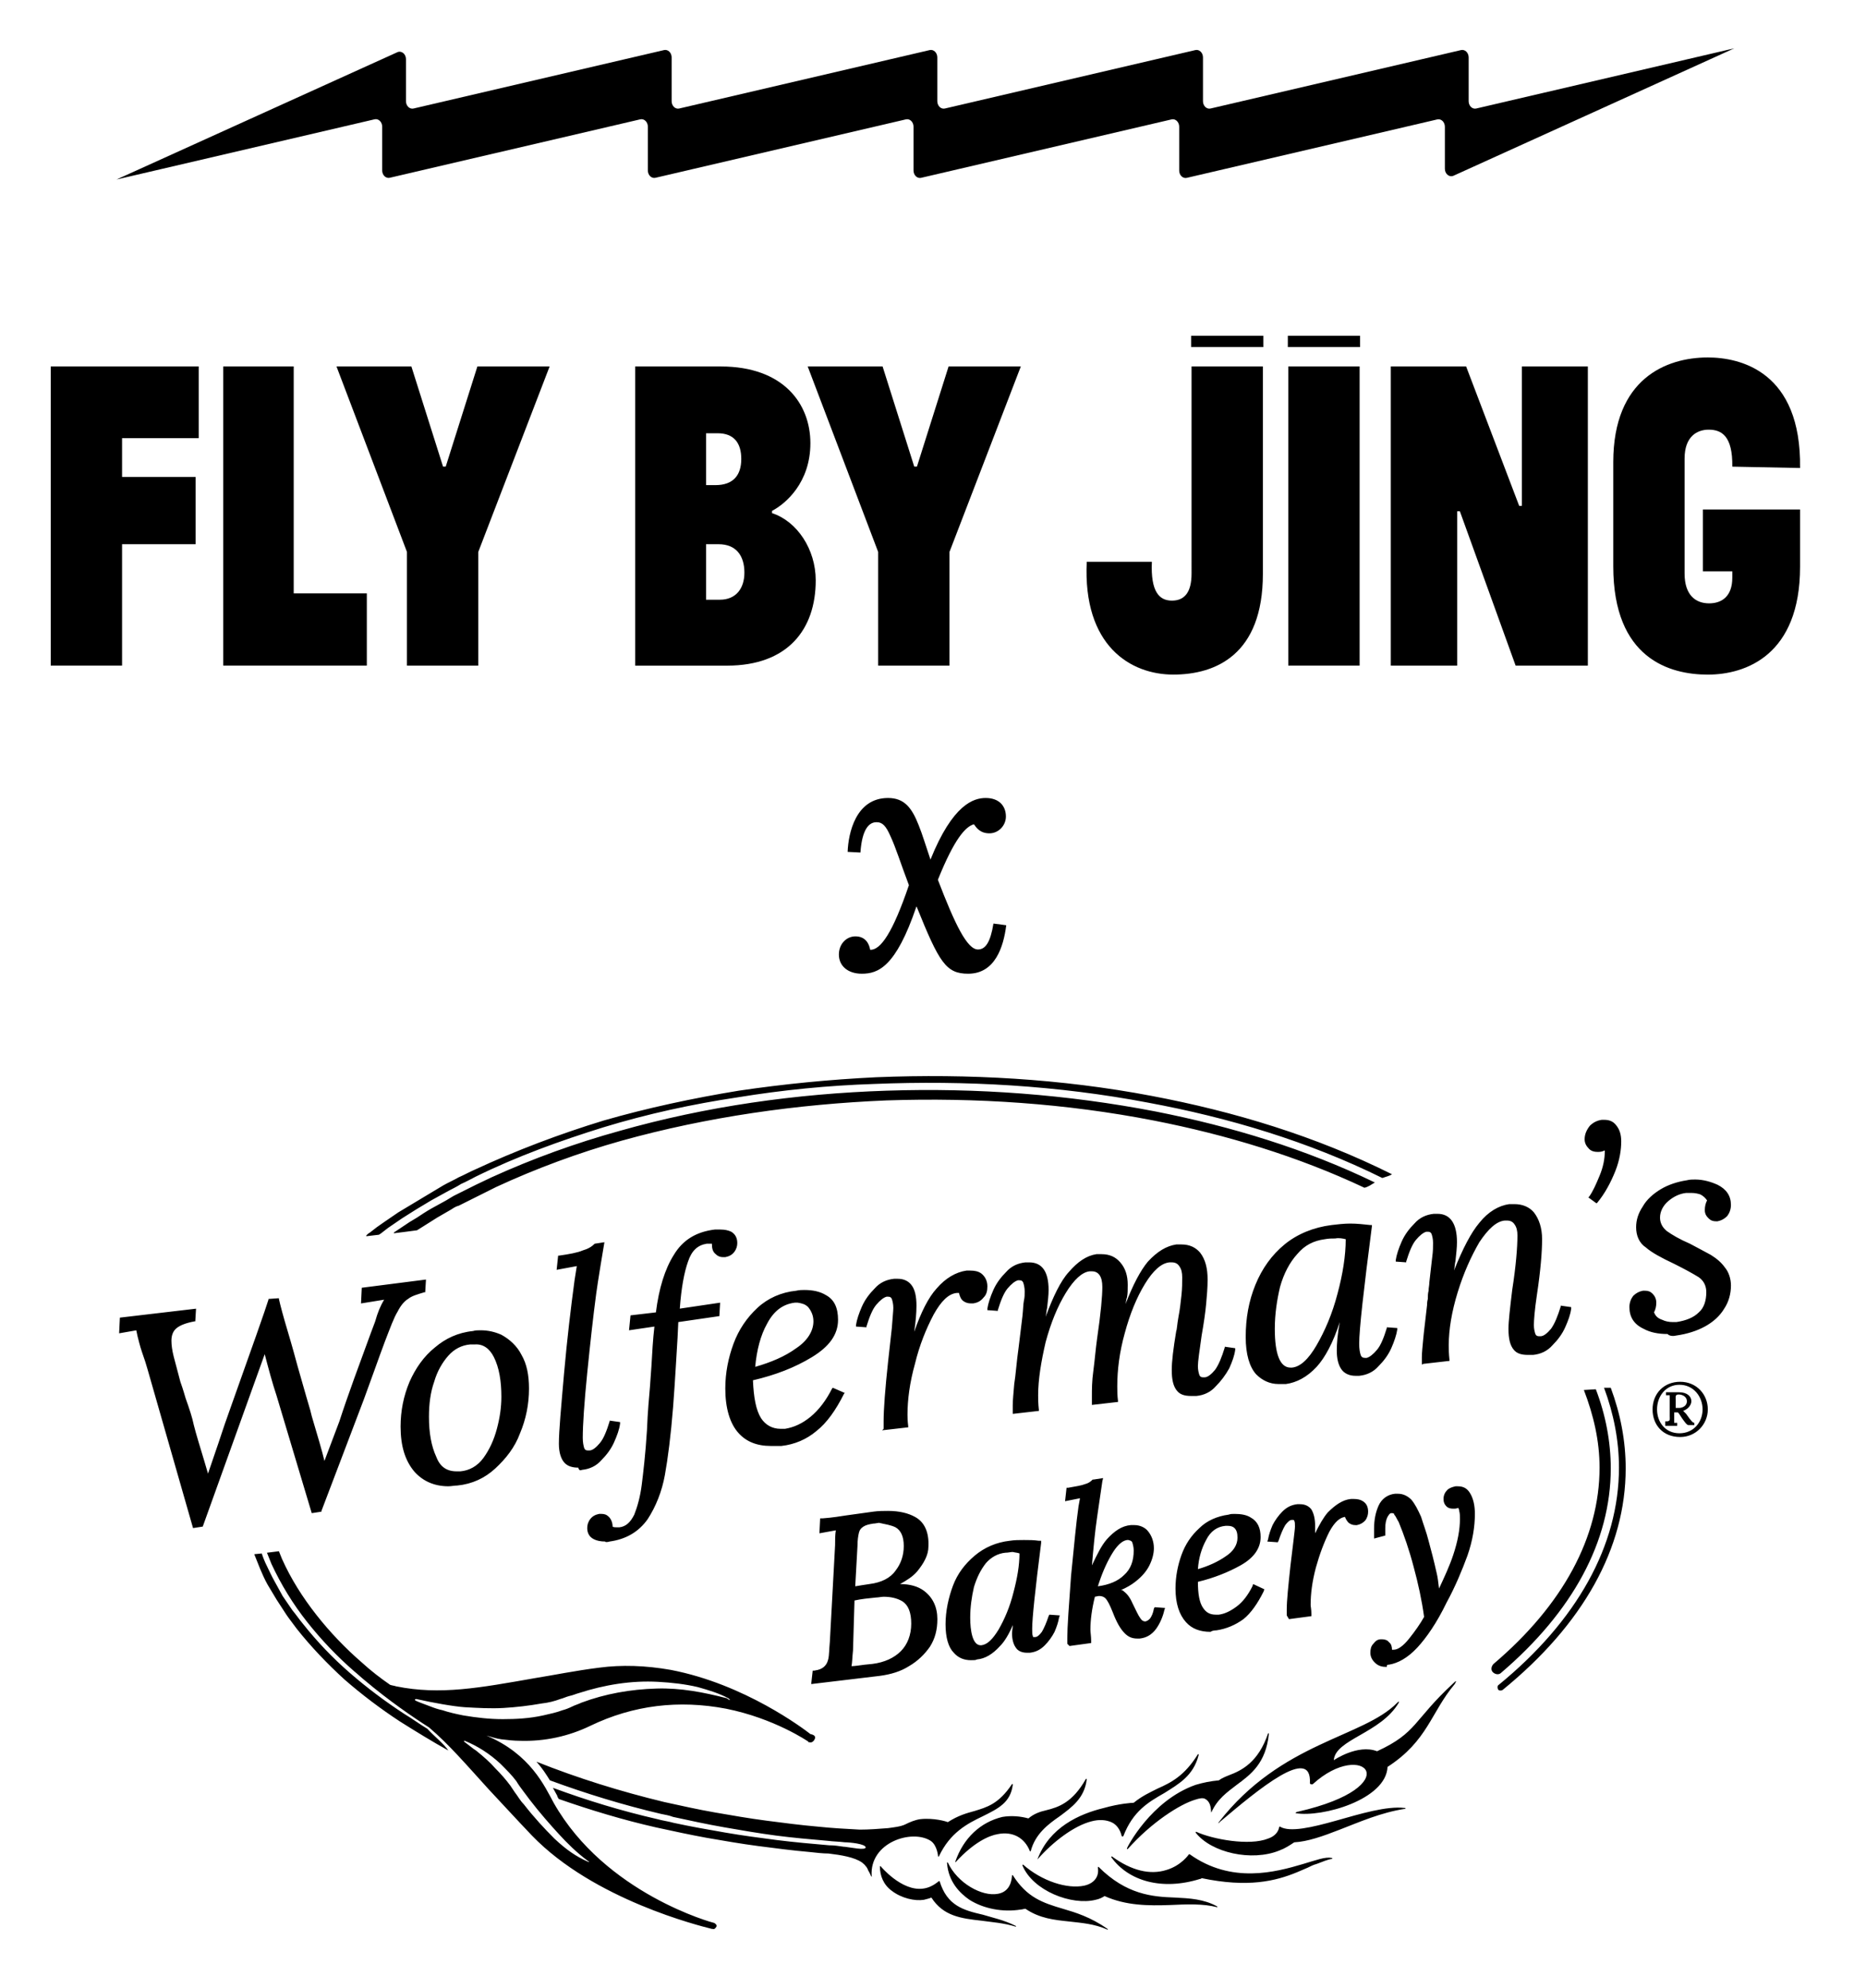<?xml version="1.0" encoding="utf-8"?>
<!-- Generator: Adobe Illustrator 27.5.0, SVG Export Plug-In . SVG Version: 6.00 Build 0)  -->
<svg version="1.1" id="Layer_1" xmlns="http://www.w3.org/2000/svg" xmlns:xlink="http://www.w3.org/1999/xlink" x="0px" y="0px"
	 viewBox="0 0 193.976 206.682" enable-background="new 0 0 193.976 206.682" xml:space="preserve">
<g>
	<g>
		<defs>
			<rect id="SVGID_1_" x="5.4" y="100.365" width="181.6" height="111.754"/>
		</defs>
		<clipPath id="SVGID_00000155145468333579131700000004494666280106927260_">
			<use xlink:href="#SVGID_1_"  overflow="visible"/>
		</clipPath>
		<path clip-path="url(#SVGID_00000155145468333579131700000004494666280106927260_)" d="M105.59,200.245L105.59,200.245
			c0.078,0.078,0,0.078,0,0.078l0,0l0,0l0,0c-1.242-0.388-2.483-0.466-3.57-0.621c-2.095-0.233-3.958-0.466-5.2-2.406
			c-0.155,0.078-0.466,0.155-0.776,0.233c-0.931,0.155-2.328-0.155-3.337-0.931c-0.854-0.621-1.242-1.552-1.242-2.561l0,0h0.078
			c0,0,2.173,2.639,4.424,2.328c0.621-0.078,1.164-0.388,1.63-0.776c0,0,0,0,0.078,0l0,0c0.776,2.561,2.483,3.027,4.501,3.492
			C103.184,199.392,104.348,199.624,105.59,200.245 M99.304,193.571L99.304,193.571c0.078,0.078,0.078,0.078,0.078,0
			c1.863-2.018,3.415-2.716,4.346-2.871c1.552-0.31,2.794,0.388,3.337,1.785c0,0,0,0,0.078,0l0,0l0,0
			c0.466-1.785,1.785-2.794,3.027-3.648c1.242-0.931,2.561-1.863,2.794-3.803c0,0,0,0,0-0.078h-0.078
			c-1.397,2.483-2.871,2.949-4.113,3.259c-0.698,0.155-1.319,0.388-1.863,0.854c-0.854-0.233-1.785-0.31-2.716-0.155
			C101.942,189.458,100.157,191.088,99.304,193.571 M107.841,193.338L107.841,193.338c1.63-1.863,3.803-3.492,5.588-3.958
			c0.854-0.233,1.552-0.155,2.095,0.078s0.931,0.776,1.086,1.475c0,0,0,0,0.078,0h0.078c1.009-2.639,2.639-3.57,4.268-4.501
			c1.475-0.931,3.027-1.785,3.57-3.958v-0.078h-0.078c-1.397,2.251-2.794,2.949-4.191,3.57c-0.776,0.388-1.63,0.776-2.483,1.475
			c-0.155,0-1.475,0.078-3.104,0.543C112.187,188.604,109.082,190.001,107.841,193.338
			C107.763,193.338,107.763,193.338,107.841,193.338L107.841,193.338 M110.479,198.46c-2.095-0.621-3.725-1.164-5.2-3.492
			c0,0,0,0-0.078,0c0,0,0,0,0,0.078c-0.078,1.009-0.543,1.707-1.475,1.863c-1.63,0.31-4.191-1.087-5.2-3.259c0,0,0,0-0.078,0l0,0
			c0,0,0,0,0,0.078c0.155,1.94,1.319,3.104,2.328,3.803c1.475,0.931,3.492,1.319,5.355,1.009c0.155,0,0.31-0.078,0.466-0.078
			c1.475,1.009,3.027,1.164,4.501,1.319c1.319,0.155,2.639,0.233,4.036,0.854l0,0l0,0l0,0c0,0,0.078,0,0-0.078l0,0
			C113.351,199.314,111.798,198.848,110.479,198.46 M113.894,197.451L113.894,197.451L113.894,197.451z M122.12,197.296
			c-2.328-0.078-5.044-0.31-7.916-3.182c0,0,0,0-0.078,0c0,0,0,0,0,0.078c0.155,0.931-0.388,1.63-1.397,1.863
			c-1.785,0.388-4.424-0.466-6.364-2.173h-0.078c0,0,0,0,0,0.078c1.086,2.639,5.122,4.191,7.605,3.57
			c0.388-0.078,0.698-0.233,0.931-0.388c2.251,1.009,4.579,1.009,6.829,0.931c1.707-0.078,3.415-0.155,4.889,0.233l0,0l0,0v-0.078
			C125.147,197.451,123.672,197.374,122.12,197.296 M135.469,193.804c-2.871,0.854-7.45,2.095-11.796-1.009c0,0,0,0-0.078,0l0,0
			c0,0-0.776,1.164-2.328,1.63c-1.707,0.543-3.648,0.078-5.665-1.397h-0.078c0,0,0,0,0,0.078c1.785,2.483,5.277,3.492,9.235,2.251
			c0.078,0,0.078,0,0.155-0.078c4.812,1.009,7.683,0.31,9.934-0.621c0.388-0.155,0.698-0.31,1.086-0.466
			c0.31-0.155,0.621-0.31,0.931-0.388c0.621-0.233,1.164-0.466,1.63-0.543l0,0l0,0c0,0,0,0,0-0.078c0,0,0,0-0.078,0
			C137.797,193.028,136.788,193.416,135.469,193.804 M138.883,189.303c-2.483,0.698-4.812,1.242-5.821,0.621c0,0,0,0-0.078,0l0,0
			c-0.078,0.543-0.466,1.009-1.164,1.242c-1.94,0.776-5.743,0.078-7.45-0.698h-0.078c0,0,0,0,0,0.078
			c1.63,2.095,5.821,3.027,8.692,1.863c0.621-0.233,1.086-0.543,1.552-0.854c1.397-0.078,2.949-0.621,4.734-1.319
			c2.018-0.776,4.268-1.785,6.829-2.173l0,0l0,0c0,0,0,0,0-0.078c0,0,0,0-0.078,0C144.161,187.751,141.367,188.604,138.883,189.303
			 M151.068,175.023c-4.191,3.88-3.725,5.122-7.916,7.062c-2.018-0.776-4.501,0.931-4.501,0.931
			c0.155-2.173,4.889-2.794,6.752-5.976c0.078-0.155,0-0.155-0.155,0c-3.57,3.648-12.029,4.036-18.548,12.417
			c-0.078,0.155,0,0.155,0.078,0c4.036-3.415,9.623-8.071,9.39-4.036c0,0.078,0.233,0.155,0.31,0.078
			c5.277-4.812,10.011,0.233-1.552,2.871c-0.155,0-0.31,0.155-0.233,0.155c2.716,0.466,9.39-1.397,9.546-4.812
			c4.191-2.716,4.501-5.665,6.985-8.614C151.456,174.713,151.378,174.713,151.068,175.023 M125.923,188.449L125.923,188.449
			c0.621-1.397,1.63-2.095,2.639-2.871c1.475-1.087,3.027-2.251,3.337-5.277v-0.078h-0.078c-1.009,3.027-2.794,3.88-4.036,4.346
			c-0.388,0.155-0.776,0.31-1.086,0.543c-0.854,0.078-1.63,0.233-2.406,0.466c-4.656,1.63-7.14,6.519-7.14,6.597v0.078
			c0,0,0,0,0.078,0l0,0c2.483-2.794,5.432-4.656,6.985-5.122c0.466-0.155,0.854-0.233,1.086-0.078
			C126.001,187.44,125.845,188.449,125.923,188.449C125.845,188.449,125.845,188.449,125.923,188.449 M96.743,191.398
			c0.698,0.466,0.776,1.63,0.776,1.63s0,0,0.078,0l0,0c1.164-2.483,2.949-3.415,4.579-4.191c1.552-0.776,2.871-1.397,3.104-3.259
			c0,0,0,0,0-0.078h-0.078c-1.397,2.095-2.639,2.406-3.88,2.794c-0.854,0.233-1.707,0.466-2.794,1.164
			c-0.155-0.078-1.475-0.466-2.871-0.31c-0.543,0.078-1.087,0.31-1.552,0.543s-1.242,0.31-1.785,0.388
			c-1.009,0.078-1.94,0.155-2.949,0.155c-1.475-0.078-2.871-0.155-4.346-0.31c-1.785-0.155-3.57-0.388-5.355-0.621
			s-3.57-0.543-5.355-0.854s-3.492-0.698-5.277-1.087c-4.501-1.087-9.002-2.483-13.271-4.191l0,0
			c0.621,0.698,1.009,1.319,1.397,1.94c3.803,1.397,7.605,2.561,11.563,3.492c0.388,0.078,0.854,0.155,1.242,0.31
			c1.785,0.388,3.57,0.776,5.355,1.087c1.785,0.31,3.57,0.621,5.355,0.854c1.785,0.233,3.57,0.388,5.355,0.543
			c0.621,0.078,1.164,0.078,1.785,0.155l0,0c0.466,0,2.173,0.155,2.173,0.543c-0.078,0.31-1.475,0-2.173-0.078c0,0,0,0-0.078,0
			c-0.543-0.078-1.009-0.155-1.552-0.155c-1.785-0.155-3.57-0.31-5.432-0.543c-1.785-0.233-3.57-0.466-5.355-0.776
			s-3.57-0.621-5.355-1.009c-0.543-0.155-1.164-0.233-1.707-0.388c-3.725-0.854-7.295-1.94-10.865-3.259
			c0.155,0.31,0.31,0.543,0.466,0.854v0.078c0.078,0.078,0.078,0.155,0.155,0.233c3.337,1.164,6.674,2.173,10.089,2.949
			c1.785,0.388,3.57,0.776,5.277,1.086c1.785,0.31,3.57,0.621,5.355,0.854s3.57,0.466,5.355,0.621l0,0l0,0l0,0
			c0.698,0.078,1.397,0.155,1.94,0.155c1.319,0.155,2.716,0.388,3.492,0.931c0.155,0.155,0.31,0.233,0.388,0.388l0.078,0.078
			c0.078,0.155,0.155,0.233,0.155,0.31c0.078,0.155,0.233,0.388,0.31,0.621c0.078,0.078,0.155,0.155,0.078,0
			C90.379,191.553,94.803,190.156,96.743,191.398 M166.744,144.291c1.009,2.716,1.552,5.51,1.552,8.304
			c0,8.071-4.346,15.909-12.495,22.584c-0.155,0.078-0.155,0.31-0.078,0.466c0.078,0.155,0.31,0.155,0.466,0.078
			c8.382-6.829,12.805-14.745,12.805-23.049c0-2.871-0.543-5.665-1.552-8.382H166.744z M164.649,144.524
			c1.009,2.639,1.63,5.277,1.63,8.071c0,7.217-3.803,14.28-11.02,20.411c-0.233,0.233-0.31,0.621-0.078,0.854
			s0.621,0.31,0.854,0.078c7.45-6.364,11.408-13.659,11.408-21.264c0-2.794-0.543-5.588-1.552-8.226L164.649,144.524z
			 M44.436,179.757c-0.776-0.466-1.63-1.087-2.406-1.552c-2.018-1.319-3.88-2.716-5.665-4.268c-1.785-1.552-3.415-3.259-4.889-5.122
			c-0.388-0.466-0.698-0.931-1.086-1.397l-1.009-1.475l-0.854-1.552c-0.31-0.543-0.543-1.086-0.776-1.552
			c-0.233-0.466-0.388-0.854-0.543-1.319l0,0l-0.776,0.078l0,0l0,0l0,0c0.078,0.233,0.233,0.543,0.31,0.776
			c0.078,0.233,0.233,0.543,0.31,0.776c0.233,0.543,0.466,1.086,0.776,1.63l0.931,1.552l1.009,1.552
			c0.31,0.466,0.698,0.931,1.086,1.475c1.475,1.863,3.182,3.648,4.967,5.277c1.785,1.552,3.725,3.027,5.743,4.346
			c1.475,0.931,3.492,2.173,5.044,3.027C46.143,181.309,45.057,180.456,44.436,179.757 M84.714,180.766
			c-0.078,0.233-0.31,0.466-0.543,0.388c-0.078,0-0.155,0-0.155-0.078c0,0-3.492-2.406-8.537-3.415
			c-4.889-0.931-9.623-0.388-14.124,1.785c-2.251,1.087-4.734,1.63-7.295,1.552c-0.621,0-1.319-0.078-1.94-0.155
			c-0.543-0.078-1.009-0.233-1.552-0.388c4.579,1.94,6.053,5.277,6.985,6.985c5.355,9.468,16.608,12.495,16.685,12.495
			c0.155,0.078,0.31,0.233,0.233,0.388s-0.233,0.31-0.388,0.233h-0.078c-1.242-0.31-12.262-3.027-18.703-9.701
			c-1.707-1.785-3.182-3.415-4.501-4.812c-2.328-2.561-4.113-4.656-6.209-6.441c-1.707-1.087-4.191-2.794-6.674-4.889l0,0
			c-0.388-0.31-0.698-0.621-1.086-0.931c-1.785-1.552-3.415-3.259-4.889-5.122c-1.475-1.863-2.716-3.88-3.725-6.053
			c-0.155-0.388-0.31-0.776-0.466-1.164l1.242-0.155c0.078,0.233,0.233,0.543,0.31,0.776c0.931,2.095,2.173,4.036,3.57,5.821
			c1.397,1.785,3.027,3.492,4.734,4.967c0.931,0.854,1.94,1.63,2.949,2.328c0.233,0.078,0.388,0.078,0.621,0.155
			c4.579,0.931,8.692,0.155,14.435-0.854c1.94-0.31,4.191-0.776,6.674-1.087c2.328-0.31,4.812-0.233,7.45,0.233
			c7.683,1.475,13.814,6.131,14.512,6.674C84.636,180.378,84.791,180.533,84.714,180.766 M48.316,180.999
			C48.316,180.999,48.238,180.999,48.316,180.999c-0.078,0-0.078,0-0.078,0l0,0l0,0l0,0l0,0c0,0,0,0,0,0.078
			c0.31,0.233,0.698,0.543,1.009,0.776l0.233,0.155c0.776,0.621,1.475,1.242,2.018,1.863c0.621,0.621,1.086,1.164,1.552,1.785
			c0.155,0.233,0.31,0.466,0.466,0.698c0.31,0.388,0.543,0.854,0.931,1.242c1.086,1.397,2.173,2.561,3.182,3.57
			c1.242,1.164,2.251,1.863,3.492,2.406c0.155,0.078,0.155,0,0-0.078c-1.164-0.854-2.173-1.863-3.027-2.794
			c-0.854-0.931-2.018-2.251-3.027-3.57c-0.233-0.31-0.466-0.621-0.698-0.931c-0.233-0.31-0.466-0.621-0.698-1.009
			c-0.466-0.621-1.009-1.164-1.63-1.785C50.877,182.318,49.635,181.542,48.316,180.999 M75.711,176.575
			c-1.009-0.543-2.095-0.854-3.182-1.164c-1.319-0.31-2.716-0.466-4.113-0.543c-2.794-0.155-5.588,0.31-8.226,1.164
			c-0.31,0.078-0.621,0.233-1.009,0.31c-0.31,0.078-0.621,0.233-0.931,0.31c-0.621,0.233-1.242,0.388-1.94,0.466
			c-1.319,0.233-2.639,0.388-3.958,0.466c-1.319,0.078-2.639,0-4.036-0.078c-1.164-0.078-3.337-0.466-5.044-0.854
			c-0.078,0-0.233,0.078-0.078,0.155c0.078,0.078,0.931,0.388,1.552,0.621c0.388,0.155,0.854,0.31,1.242,0.388
			c0.698,0.233,1.397,0.388,2.173,0.543c1.397,0.233,2.716,0.388,4.113,0.388s2.794-0.078,4.191-0.388
			c0.698-0.155,1.397-0.31,2.018-0.543c0.31-0.078,0.698-0.233,1.009-0.388c0.31-0.155,0.621-0.233,0.931-0.388
			c2.483-0.931,5.122-1.397,7.838-1.475c2.483-0.078,4.889,0.388,7.295,1.009C75.944,176.886,75.944,176.73,75.711,176.575
			 M142.919,122.949c-7.217-3.492-14.901-5.821-22.739-7.373c-9.235-1.785-18.626-2.483-28.016-2.173s-18.781,1.63-27.783,4.191
			c-4.501,1.242-9.002,2.871-13.271,4.812l-1.63,0.776l-1.552,0.776l-0.776,0.388c-0.233,0.155-0.543,0.31-0.776,0.466l-1.552,0.854
			c-0.543,0.31-1.009,0.621-1.475,0.931l-0.776,0.466c-0.233,0.155-0.466,0.31-0.698,0.466l-0.931,0.621v0.078
			c0.078,0,2.406-0.31,2.406-0.31l0.621-0.388c0.466-0.31,1.009-0.621,1.475-0.931l1.475-0.854c0.233-0.155,0.466-0.31,0.776-0.388
			l0.776-0.388l1.552-0.776l1.552-0.776c4.191-1.94,8.614-3.57,13.038-4.812c8.925-2.483,18.238-3.803,27.55-4.191
			c9.313-0.31,18.626,0.31,27.783,2.095c7.528,1.475,14.978,3.725,21.885,6.985C142.22,123.415,142.531,123.182,142.919,122.949
			 M144.704,122.095c-7.916-3.958-16.375-6.519-24.989-8.149c-9.39-1.785-19.014-2.328-28.637-1.94
			c-4.812,0.233-9.546,0.698-14.28,1.397c-4.734,0.776-9.468,1.785-14.047,3.104c-4.579,1.397-9.08,3.104-13.426,5.122
			c-0.543,0.233-1.086,0.543-1.63,0.776c-0.543,0.31-1.086,0.543-1.63,0.854l-1.552,0.931c-0.233,0.155-0.543,0.31-0.776,0.466
			l-0.776,0.466l-1.552,0.931l-1.475,1.009l-0.776,0.543l-0.698,0.543c-0.155,0.078-0.31,0.233-0.388,0.31v0.078l1.319-0.155
			l0.233-0.155l0.698-0.543l1.475-1.009l1.475-0.931l0.776-0.466c0.233-0.155,0.543-0.31,0.776-0.466l1.552-0.854
			c0.543-0.31,1.086-0.543,1.552-0.854c0.543-0.233,1.086-0.543,1.552-0.776c4.268-2.095,8.77-3.725,13.271-5.122
			c4.579-1.397,9.235-2.406,13.892-3.104c4.734-0.776,9.468-1.242,14.202-1.397c9.546-0.388,19.091,0.155,28.482,1.94
			c8.382,1.552,16.685,4.036,24.369,7.838C144.161,122.328,144.471,122.25,144.704,122.095 M20.067,158.881l1.009-0.155
			l6.441-17.927c0.388,1.475,0.776,2.949,1.242,4.346l3.648,12.184l1.009-0.155v-0.078c0.931-2.406,2.406-6.364,4.424-11.641
			c0.776-2.095,1.475-4.113,2.173-5.976c0.543-1.397,0.931-2.483,1.319-3.104c0.31-0.621,0.698-1.087,1.086-1.319
			c0.388-0.31,0.931-0.466,1.707-0.698h0.078l0.078-1.319l-6.674,0.854l-0.078,1.63l2.406-0.388
			c-0.388,0.621-0.698,1.397-0.931,2.251l-0.466,1.242c-1.164,3.182-2.328,6.286-3.259,9.158l-1.552,4.113
			c-0.233-1.009-0.698-2.561-1.319-4.656l-0.155-0.621c-0.078-0.233-0.543-1.863-1.319-4.579c-0.233-0.854-0.543-2.018-1.009-3.57
			c-0.466-1.552-0.776-2.716-0.931-3.415v-0.078l-1.086,0.078v0.078c-0.31,1.009-1.707,4.967-4.113,11.719
			c-0.31,0.854-0.543,1.552-0.698,2.018l-0.388,1.164c-0.31,0.931-0.698,2.018-1.086,3.182l-0.388-1.319
			c-0.466-1.552-0.854-2.794-1.086-3.725c-0.155-0.776-0.466-1.707-0.854-2.794c-0.078-0.233-0.233-0.854-0.543-1.707
			c-0.233-0.854-0.466-1.785-0.698-2.639c-0.155-0.621-0.233-1.164-0.233-1.63c0-0.543,0.155-1.009,0.543-1.319
			c0.388-0.31,1.009-0.543,1.863-0.698H20.3l0.078-1.319l-7.916,0.931l-0.078,1.63l1.785-0.31c0.078,0.388,0.155,0.776,0.31,1.319
			c0.155,0.621,0.388,1.242,0.621,1.94l0.233,0.776L20.067,158.881z M47.54,154.457c1.552-0.155,2.871-0.776,3.958-1.785
			c1.086-1.009,2.018-2.173,2.561-3.648c0.621-1.475,0.931-3.027,0.931-4.656c0-1.397-0.233-2.561-0.776-3.492
			c-0.466-0.931-1.242-1.63-2.095-2.095c-0.698-0.31-1.397-0.466-2.173-0.466c-0.233,0-0.543,0-0.776,0.078
			c-1.552,0.155-2.871,0.776-3.958,1.707c-1.164,0.931-2.018,2.173-2.639,3.57c-0.621,1.475-0.931,3.027-0.931,4.656
			c0,2.018,0.466,3.57,1.475,4.734c0.854,0.931,2.018,1.475,3.492,1.475C46.919,154.535,47.23,154.457,47.54,154.457
			 M51.343,141.109c0.543,1.086,0.776,2.483,0.776,4.113c0,1.087-0.155,2.173-0.466,3.337c-0.31,1.164-0.776,2.173-1.397,3.027
			c-0.621,0.854-1.475,1.319-2.406,1.397c-0.155,0-0.233,0-0.388,0c-1.009,0-1.707-0.466-2.095-1.475
			c-0.543-1.164-0.776-2.561-0.776-4.191c0-1.319,0.155-2.561,0.543-3.648c0.31-1.087,0.854-2.018,1.475-2.716
			c0.621-0.698,1.397-1.087,2.251-1.164c0.155,0,0.31,0,0.466,0C50.179,139.712,50.877,140.178,51.343,141.109 M60.5,152.828
			c0.776-0.078,1.475-0.388,2.018-1.009c0.543-0.543,1.009-1.164,1.319-1.863c0.31-0.698,0.543-1.319,0.621-1.94v-0.155
			l-1.086-0.155v0.078c-0.31,1.009-0.621,1.785-1.009,2.251s-0.776,0.776-1.086,0.776c-0.078,0-0.078,0-0.155,0
			c-0.233,0-0.31-0.078-0.388-0.233c-0.078-0.233-0.155-0.621-0.155-1.086c0-1.319,0.155-3.648,0.466-6.752s0.621-5.898,0.931-8.226
			c0.078-0.543,0.233-1.63,0.466-3.027l0.388-2.328l-1.009,0.155l0,0c-0.31,0.31-0.698,0.543-1.242,0.698
			c-0.543,0.233-1.397,0.388-2.483,0.543h-0.078l-0.155,1.475l2.095-0.388l-0.233,1.475c-0.388,2.871-0.776,6.131-1.086,9.623
			c-0.31,3.57-0.543,6.053-0.543,7.373c0,0.931,0.233,1.63,0.621,2.018c0.31,0.31,0.776,0.466,1.397,0.466
			C60.19,152.905,60.345,152.905,60.5,152.828 M63.372,160.278c1.707-0.233,3.027-1.009,3.958-2.328
			c0.854-1.319,1.475-2.871,1.785-4.579c0.31-1.707,0.621-4.113,0.854-7.062l0.155-2.173c0.078-1.009,0.155-2.639,0.31-5.044
			l0.078-1.63l4.268-0.621l0.078-1.397l-4.191,0.621c0.155-2.173,0.466-3.803,0.854-4.889c0.388-1.164,1.009-1.707,1.94-1.863
			c0.155,0,0.233,0,0.31,0s0.155,0,0.233,0c0,0.466,0.078,0.776,0.31,1.009c0.233,0.233,0.466,0.388,0.854,0.388
			c0.078,0,0.155,0,0.233,0c0.388-0.078,0.698-0.233,0.931-0.543s0.31-0.621,0.31-0.931c0-0.543-0.233-0.931-0.621-1.164
			c-0.31-0.155-0.698-0.233-1.164-0.233c-0.155,0-0.388,0-0.543,0c-1.94,0.233-3.337,1.086-4.268,2.639
			c-0.931,1.475-1.552,3.492-1.863,5.976l-2.639,0.31l-0.155,1.552l2.639-0.388c-0.155,1.319-0.233,2.716-0.31,4.113l-0.155,2.173
			c-0.078,0.931-0.233,2.483-0.31,4.501c-0.155,2.483-0.388,4.424-0.543,5.665c-0.155,1.242-0.466,2.328-0.776,3.104
			c-0.388,0.776-0.854,1.242-1.552,1.319c-0.078,0-0.155,0-0.233,0c-0.155,0-0.388,0-0.466-0.078c0-0.388-0.155-0.776-0.388-1.009
			c-0.233-0.233-0.466-0.31-0.776-0.31c-0.078,0-0.155,0-0.233,0c-0.388,0.078-0.698,0.233-0.931,0.543
			c-0.233,0.31-0.31,0.621-0.31,0.931c0,0.543,0.233,0.931,0.698,1.164c0.31,0.155,0.698,0.233,1.164,0.233
			C62.906,160.355,63.139,160.355,63.372,160.278 M81.221,150.344c1.397-0.155,2.639-0.698,3.648-1.552
			c1.086-0.854,2.018-2.173,2.871-3.88l0.078-0.078l-1.242-0.543l-0.078,0.078c-0.621,1.242-1.397,2.251-2.251,2.949
			c-0.854,0.698-1.707,1.087-2.639,1.242c-0.155,0-0.31,0-0.466,0c-0.854,0-1.552-0.388-2.018-1.087
			c-0.543-0.854-0.776-2.173-0.854-3.958c2.328-0.543,4.346-1.319,6.131-2.406c1.785-1.087,2.716-2.328,2.716-3.88
			c0-1.242-0.388-2.095-1.242-2.561c-0.621-0.388-1.397-0.543-2.251-0.543c-0.233,0-0.543,0-0.854,0.078
			c-1.552,0.155-2.949,0.776-4.036,1.785c-1.086,1.009-1.94,2.251-2.483,3.725s-0.854,3.027-0.854,4.656
			c0,2.018,0.466,3.648,1.397,4.656c0.776,0.854,1.863,1.319,3.337,1.319C80.601,150.344,80.911,150.344,81.221,150.344
			 M84.015,135.909c0.31,0.388,0.543,0.854,0.543,1.475c0,1.009-0.621,2.018-1.785,2.794c-1.164,0.854-2.639,1.475-4.268,1.94
			c0.155-1.707,0.543-3.259,1.242-4.501c0.698-1.319,1.63-2.018,2.871-2.173c0.078,0,0.233,0,0.31,0
			C83.394,135.521,83.705,135.599,84.015,135.909 M91.698,148.714l2.716-0.31v-0.078c-0.078-0.621-0.078-1.087-0.078-1.242
			c0-1.552,0.233-3.337,0.776-5.277c0.466-1.94,1.164-3.648,1.94-5.122c0.776-1.397,1.552-2.173,2.406-2.251
			c0.078,0,0.155,0,0.233,0c0.078,0.388,0.233,0.698,0.466,0.854c0.233,0.155,0.466,0.233,0.776,0.233c0.078,0,0.155,0,0.233,0
			c0.466-0.078,0.776-0.233,1.087-0.621c0.31-0.31,0.388-0.698,0.388-1.164c0-0.543-0.233-1.009-0.621-1.319
			c-0.31-0.233-0.698-0.31-1.164-0.31c-0.155,0-0.233,0-0.388,0c-1.086,0.155-2.173,0.776-3.104,1.863
			c-0.854,0.931-1.63,2.483-2.328,4.501c0.155-1.086,0.233-1.94,0.233-2.716c0-0.931-0.155-1.707-0.543-2.173
			c-0.31-0.388-0.776-0.621-1.397-0.621c-0.155,0-0.233,0-0.388,0c-0.776,0.078-1.475,0.388-2.018,1.009
			c-0.543,0.543-1.009,1.164-1.319,1.863c-0.31,0.698-0.543,1.397-0.621,1.94v0.155l1.086,0.078v-0.078
			c0.31-1.009,0.621-1.785,1.009-2.251c0.388-0.466,0.776-0.776,1.087-0.854c0.078,0,0.078,0,0.155,0
			c0.233,0,0.31,0.078,0.388,0.233c0.078,0.233,0.155,0.543,0.155,0.931c0,0.31-0.078,1.009-0.155,2.095l-0.388,3.492
			c-0.31,2.871-0.466,4.967-0.466,6.209c0,0.31,0,0.621,0,0.776L91.698,148.714z M105.28,147.007l2.716-0.31v-0.078
			c-0.078-0.698-0.078-1.164-0.078-1.552c0-1.63,0.31-3.492,0.776-5.51c0.543-2.018,1.242-3.725,2.095-5.122
			c0.854-1.397,1.707-2.173,2.483-2.251c0.078,0,0.155,0,0.233,0c0.698,0,1.086,0.543,1.086,1.63c0,0.931-0.155,2.716-0.543,5.355
			c-0.155,1.086-0.233,2.173-0.388,3.337c-0.155,1.086-0.155,2.018-0.155,2.639c0,0.31,0,0.621,0,0.776v0.155l2.716-0.31v-0.078
			c-0.078-0.621-0.078-1.164-0.078-1.552c0-1.707,0.233-3.57,0.776-5.51c0.543-2.018,1.242-3.725,2.095-5.122
			c0.854-1.397,1.707-2.173,2.561-2.251c0.078,0,0.155,0,0.233,0c0.388,0,0.621,0.155,0.776,0.388c0.233,0.31,0.31,0.698,0.31,1.164
			c0,0.543,0,1.164-0.078,1.863c-0.078,0.698-0.155,1.475-0.31,2.251c-0.155,0.854-0.155,1.319-0.233,1.475
			c-0.31,1.863-0.466,3.182-0.466,4.036c0,1.009,0.155,1.707,0.543,2.173c0.31,0.388,0.776,0.543,1.475,0.543
			c0.155,0,0.31,0,0.543,0c0.776-0.078,1.475-0.388,2.018-1.009c0.543-0.543,1.009-1.164,1.397-1.863
			c0.31-0.698,0.543-1.319,0.621-1.94v-0.155l-1.086-0.155v0.078c-0.31,1.009-0.621,1.785-1.009,2.328
			c-0.388,0.466-0.776,0.776-1.086,0.776c-0.078,0-0.078,0-0.155,0c-0.233,0-0.31-0.078-0.388-0.233
			c-0.078-0.233-0.155-0.543-0.155-0.931c0-0.466,0.155-1.552,0.388-3.182c0.233-1.319,0.388-2.406,0.466-3.259
			c0.078-0.854,0.155-1.707,0.155-2.561c0-1.164-0.233-2.095-0.776-2.794c-0.466-0.543-1.086-0.854-1.94-0.854
			c-0.155,0-0.388,0-0.543,0c-1.009,0.155-1.94,0.698-2.949,1.785c-0.776,0.931-1.552,2.406-2.328,4.424
			c0.078-0.31,0.078-0.543,0.155-0.698c0.078-0.388,0.078-0.776,0.078-1.319c0-0.931-0.233-1.707-0.776-2.328
			c-0.466-0.543-1.086-0.854-1.94-0.854c-0.155,0-0.388,0-0.543,0c-1.009,0.155-1.94,0.776-2.871,1.863
			c-0.854,0.931-1.63,2.561-2.406,4.656c0.078-0.31,0.078-0.621,0.155-0.931c0.078-0.698,0.155-1.319,0.155-1.863
			c0-1.94-0.698-2.871-2.018-2.871c-0.155,0-0.233,0-0.388,0c-0.776,0.078-1.475,0.388-2.018,1.009
			c-0.543,0.543-1.009,1.164-1.319,1.863c-0.31,0.698-0.543,1.397-0.621,1.94v0.155l1.086,0.078v-0.078
			c0.31-1.009,0.621-1.785,1.009-2.251c0.388-0.466,0.776-0.776,1.086-0.854c0.078,0,0.078,0,0.155,0
			c0.233,0,0.31,0.078,0.388,0.233c0.078,0.233,0.155,0.543,0.155,0.931c0,0.31,0,0.621-0.078,0.931
			c-0.078,0.388-0.078,0.931-0.155,1.63l-0.388,3.182c-0.233,1.63-0.31,2.949-0.466,3.88c-0.078,0.931-0.155,1.707-0.155,2.173
			c0,0.388,0,0.621,0,0.776L105.28,147.007z M133.684,143.903c1.086-0.155,2.173-0.698,3.182-1.785
			c0.854-0.931,1.707-2.483,2.406-4.656c-0.233,1.242-0.31,2.251-0.31,2.949c0,0.854,0.155,1.475,0.466,1.94
			c0.31,0.466,0.854,0.698,1.475,0.698c0.155,0,0.233,0,0.388,0c0.776-0.078,1.475-0.388,2.018-1.009
			c0.543-0.543,1.009-1.164,1.319-1.863c0.31-0.698,0.543-1.397,0.621-1.94v-0.155l-1.087-0.078v0.078
			c-0.31,1.009-0.621,1.785-1.009,2.251c-0.388,0.466-0.776,0.776-1.087,0.854c-0.078,0-0.078,0-0.155,0
			c-0.233,0-0.388-0.078-0.466-0.31c-0.078-0.233-0.155-0.621-0.155-1.164c0-1.475,0.466-5.588,1.319-12.184v-0.155h-0.155
			c-0.698-0.078-1.397-0.155-2.095-0.155c-0.621,0-1.319,0.078-1.94,0.155c-1.863,0.233-3.57,0.931-4.889,2.018
			c-1.319,1.087-2.328,2.483-3.027,4.191c-0.698,1.707-1.009,3.492-1.009,5.432c0,1.785,0.388,3.104,1.086,3.88
			c0.621,0.621,1.397,1.009,2.328,1.009C133.296,143.903,133.451,143.903,133.684,143.903 M139.892,128.847
			c0,1.707-0.31,3.648-0.854,5.665c-0.543,2.095-1.319,3.88-2.173,5.355c-0.854,1.475-1.707,2.251-2.561,2.328
			c-0.078,0-0.155,0-0.155,0c-1.086,0-1.63-1.397-1.63-4.036c0-1.552,0.233-3.027,0.543-4.346c0.388-1.397,1.009-2.561,1.785-3.415
			c0.776-0.931,1.707-1.397,2.871-1.552c0.388-0.078,0.776-0.078,1.087-0.078C139.194,128.692,139.582,128.769,139.892,128.847
			 M147.963,141.807l2.716-0.31v-0.078c-0.078-0.698-0.078-1.164-0.078-1.552c0-1.63,0.31-3.492,0.931-5.51
			c0.621-2.018,1.397-3.725,2.251-5.2c0.931-1.397,1.785-2.173,2.639-2.251c0.078,0,0.155,0,0.233,0
			c0.388,0,0.621,0.155,0.776,0.388c0.233,0.31,0.31,0.698,0.31,1.164c0,1.242-0.155,3.182-0.543,5.665
			c-0.233,1.94-0.388,3.259-0.388,4.036c0,1.009,0.155,1.707,0.543,2.173c0.31,0.388,0.776,0.543,1.475,0.543
			c0.155,0,0.31,0,0.543,0c0.776-0.078,1.475-0.388,2.018-1.009c0.543-0.543,1.009-1.164,1.319-1.863
			c0.31-0.698,0.543-1.319,0.621-1.94v-0.155l-1.086-0.155v0.078c-0.31,1.009-0.621,1.785-1.009,2.328
			c-0.388,0.466-0.776,0.776-1.086,0.776c-0.078,0-0.078,0-0.155,0c-0.233,0-0.31-0.078-0.388-0.233
			c-0.078-0.233-0.155-0.543-0.155-0.931c0-0.466,0.078-1.552,0.31-3.104c0.388-2.561,0.543-4.501,0.543-5.821
			c0-1.164-0.31-2.095-0.854-2.794c-0.466-0.543-1.164-0.854-2.018-0.854c-0.155,0-0.388,0-0.543,0
			c-1.087,0.155-2.173,0.776-3.104,1.94c-0.854,1.009-1.707,2.639-2.639,4.967c0.078-0.31,0.078-0.698,0.155-1.009
			c0.078-0.698,0.155-1.397,0.155-1.94c0-1.94-0.698-2.949-2.018-2.949c-0.155,0-0.233,0-0.388,0
			c-0.776,0.078-1.475,0.388-2.018,1.009c-0.543,0.543-1.009,1.164-1.319,1.863c-0.31,0.698-0.543,1.397-0.621,1.94v0.155
			l1.086,0.078v-0.078c0.31-1.009,0.621-1.785,1.009-2.251c0.388-0.466,0.776-0.776,1.086-0.854c0.078,0,0.078,0,0.155,0
			c0.233,0,0.31,0.078,0.388,0.233c0.078,0.233,0.155,0.543,0.155,0.931c0,0.388,0,0.854-0.078,1.397
			c-0.078,0.543-0.155,1.475-0.31,2.716c0,0.31-0.078,0.543-0.078,0.854c-0.078,0.31-0.078,0.543-0.078,0.854
			c-0.078,0.31-0.078,0.466-0.078,0.621c-0.155,1.475-0.31,2.561-0.388,3.415c-0.078,0.854-0.155,1.552-0.155,2.018
			c0,0.388,0,0.621,0,0.776L147.963,141.807z M165.968,125.122l0.078-0.078c0.776-0.931,1.397-2.095,1.863-3.259
			c0.466-1.164,0.621-2.251,0.621-3.104c0-0.698-0.155-1.242-0.543-1.707c-0.31-0.388-0.698-0.543-1.242-0.543
			c-0.078,0-0.155,0-0.233,0c-0.543,0.078-0.931,0.31-1.242,0.621c-0.31,0.388-0.543,0.854-0.543,1.397
			c0,0.388,0.155,0.698,0.466,1.009c0.233,0.233,0.543,0.31,0.854,0.31c0.078,0,0.078,0,0.155,0c0.233,0,0.466-0.078,0.621-0.155
			v0.078c0,0.776-0.155,1.63-0.543,2.561c-0.388,0.931-0.698,1.63-1.087,2.173l-0.078,0.078L165.968,125.122z M174.272,138.858
			c1.086-0.155,2.095-0.466,2.949-0.931s1.552-1.087,2.018-1.863c0.466-0.698,0.698-1.552,0.698-2.406
			c0-0.698-0.233-1.397-0.621-1.863c-0.388-0.543-0.854-0.931-1.475-1.319c-0.543-0.31-1.319-0.698-2.173-1.164
			c-1.086-0.466-1.863-0.931-2.406-1.319c-0.466-0.388-0.698-0.854-0.698-1.397c0-0.621,0.31-1.242,0.854-1.707
			c0.543-0.466,1.164-0.776,1.863-0.854c0.233,0,0.388,0,0.543,0c0.388,0,0.698,0.078,0.931,0.155
			c0.31,0.155,0.543,0.388,0.698,0.621c-0.155,0.31-0.233,0.621-0.233,1.009c0,0.388,0.155,0.621,0.388,0.854
			c0.233,0.233,0.466,0.31,0.776,0.31c0.078,0,0.155,0,0.155,0c0.388-0.078,0.698-0.233,1.009-0.543
			c0.233-0.31,0.388-0.698,0.388-1.164c0-0.931-0.466-1.63-1.397-2.095c-0.698-0.31-1.475-0.543-2.328-0.543
			c-0.31,0-0.543,0-0.854,0.078c-1.009,0.155-1.94,0.466-2.716,0.931c-0.776,0.466-1.475,1.086-1.863,1.785
			c-0.466,0.698-0.698,1.397-0.698,2.173c0,0.854,0.31,1.63,1.009,2.095c0.621,0.543,1.63,1.087,2.949,1.707
			c1.086,0.543,1.94,1.009,2.561,1.397c0.543,0.388,0.776,0.931,0.776,1.552c0,0.854-0.233,1.63-0.776,2.095
			c-0.543,0.543-1.319,0.854-2.328,1.009c-0.155,0-0.31,0-0.388,0c-0.388,0-0.776-0.078-1.086-0.233
			c-0.466-0.155-0.698-0.388-0.854-0.776c0.155-0.31,0.233-0.621,0.233-1.009c0-0.388-0.155-0.698-0.388-0.931
			s-0.466-0.31-0.776-0.31c-0.078,0-0.155,0-0.233,0c-0.388,0.078-0.698,0.233-1.009,0.543c-0.233,0.31-0.388,0.698-0.388,1.164
			c0,1.009,0.466,1.785,1.475,2.251c0.698,0.388,1.552,0.543,2.483,0.543C173.574,138.936,173.962,138.936,174.272,138.858
			 M84.326,175.101l7.14-0.854c1.164-0.155,2.173-0.466,3.027-1.009c0.931-0.543,1.63-1.242,2.173-2.018
			c0.543-0.854,0.776-1.785,0.776-2.871c0-1.242-0.466-2.251-1.397-2.949c-0.621-0.466-1.475-0.698-2.483-0.698
			c0.698-0.388,1.319-0.776,1.785-1.319c0.698-0.854,1.164-1.707,1.164-2.561c0.078-1.475-0.388-2.561-1.397-3.104
			c-0.698-0.388-1.63-0.621-2.794-0.621c-0.466,0-1.009,0-1.552,0.078l-2.794,0.388c-0.543,0.078-1.397,0.233-2.483,0.31h-0.233
			l-0.078,1.552l1.707-0.31c-0.078,0.466-0.078,1.009-0.078,1.552l-0.543,10.011c-0.078,0.854-0.078,1.475-0.155,1.785
			c-0.078,0.31-0.155,0.543-0.388,0.776c-0.233,0.233-0.543,0.388-1.086,0.466h-0.155L84.326,175.101z M88.827,166.409
			c0.698-0.155,1.475-0.233,2.251-0.31c0.233,0,0.543-0.078,0.776-0.078c0.776,0,1.397,0.155,1.94,0.466
			c0.621,0.388,0.931,1.164,0.931,2.328c0,1.164-0.388,2.173-1.086,2.871s-1.707,1.164-2.949,1.319l-0.776,0.078
			c-0.621,0.078-1.087,0.155-1.397,0.155c0.078-0.388,0.078-0.931,0.155-1.63L88.827,166.409z M93.095,158.803
			c0.543,0.31,0.854,0.931,0.854,1.94c0,1.009-0.31,1.863-0.854,2.561c-0.543,0.776-1.475,1.242-2.716,1.397
			c-0.543,0.078-1.009,0.155-1.475,0.233l0.233-4.191c0-0.621,0.078-1.087,0.155-1.397s0.233-0.466,0.466-0.621
			c0.233-0.155,0.543-0.233,1.009-0.31c0.233,0,0.466-0.078,0.621-0.078C92.086,158.493,92.63,158.57,93.095,158.803
			 M101.554,172.54c0.854-0.078,1.63-0.543,2.406-1.397c0.466-0.466,0.931-1.242,1.319-2.173c0,0.31-0.078,0.621-0.078,0.854
			c0,0.621,0.155,1.164,0.388,1.475c0.233,0.388,0.698,0.543,1.164,0.543c0.078,0,0.233,0,0.31,0
			c0.621-0.078,1.086-0.31,1.552-0.776c0.388-0.388,0.776-0.931,1.009-1.397c0.233-0.543,0.388-1.009,0.466-1.475l0.078-0.233
			l-1.086-0.078l-0.078,0.155c-0.233,0.698-0.466,1.242-0.698,1.63c-0.233,0.31-0.466,0.543-0.698,0.543h-0.078
			c-0.155,0-0.155,0-0.155-0.078c-0.078-0.155-0.078-0.466-0.078-0.776c0-1.087,0.31-4.036,0.931-8.925V160.2h-0.233
			c-0.543-0.078-1.009-0.078-1.552-0.078c-0.466,0-1.009,0-1.475,0.078c-1.397,0.155-2.639,0.698-3.648,1.552
			c-1.009,0.854-1.785,1.863-2.251,3.104c-0.466,1.242-0.776,2.639-0.776,4.036c0,1.397,0.31,2.406,0.854,2.949
			c0.466,0.543,1.087,0.776,1.785,0.776C101.322,172.617,101.399,172.617,101.554,172.54 M105.978,161.52
			c0,1.242-0.233,2.561-0.621,4.036c-0.388,1.552-0.931,2.794-1.552,3.88c-0.621,1.009-1.164,1.552-1.785,1.63h-0.078
			c-0.854,0-1.086-1.552-1.086-2.871c0-1.086,0.155-2.173,0.388-3.182c0.31-1.009,0.698-1.785,1.242-2.483
			c0.543-0.621,1.242-1.009,2.018-1.087c0.31,0,0.543-0.078,0.776-0.078C105.59,161.442,105.823,161.442,105.978,161.52
			 M111.178,171.143l2.251-0.31V170.6c0-0.466-0.078-0.854-0.078-1.164c0-1.009,0.155-2.173,0.466-3.415l0.388-0.078h0.078
			c0.233,0,0.466,0.078,0.621,0.233c0.233,0.233,0.466,0.698,0.776,1.475c0.388,1.009,0.776,1.707,1.242,2.173
			c0.388,0.388,0.776,0.543,1.319,0.543c0.078,0,0.155,0,0.233,0c0.698-0.078,1.242-0.388,1.707-1.009
			c0.388-0.543,0.698-1.242,0.854-1.94l0.078-0.233l-1.086-0.078l-0.078,0.155c-0.078,0.466-0.233,0.776-0.388,1.009
			c-0.155,0.155-0.233,0.233-0.466,0.31h-0.078c-0.155,0-0.31-0.078-0.466-0.31c-0.233-0.31-0.466-0.854-0.854-1.63
			c-0.233-0.543-0.543-0.931-0.854-1.164c-0.078-0.078-0.155-0.155-0.31-0.155c0.543-0.233,1.086-0.543,1.475-0.854
			c0.698-0.543,1.164-1.086,1.475-1.707c0.31-0.621,0.466-1.242,0.466-1.785c0-0.698-0.233-1.319-0.621-1.785
			c-0.31-0.388-0.854-0.621-1.397-0.621c-0.155,0-0.233,0-0.388,0c-0.931,0.078-1.707,0.621-2.483,1.475
			c-0.543,0.621-1.009,1.552-1.552,2.716c0.155-1.785,0.31-3.492,0.543-5.044l0.078-0.543c0.233-1.552,0.388-2.639,0.466-3.182
			l0.078-0.31l-1.009,0.155h-0.078l0,0c-0.233,0.233-0.466,0.388-0.776,0.466c-0.388,0.155-0.931,0.233-1.785,0.388h-0.155
			l-0.155,1.397l1.552-0.31l-0.155,0.854c-0.233,1.63-0.466,4.113-0.776,7.217c-0.233,3.182-0.388,5.355-0.388,6.441
			c0,0.233,0,0.466,0,0.621L111.178,171.143z M117.697,160.355c0.078,0.233,0.155,0.543,0.155,0.854c0,1.086-0.31,1.94-1.009,2.561
			c-0.621,0.621-1.552,1.009-2.716,1.164c0.388-1.242,0.854-2.328,1.397-3.259c0.543-0.931,1.086-1.475,1.63-1.552
			c0.078,0,0.078,0,0.155,0C117.541,160.2,117.619,160.2,117.697,160.355 M126.466,169.513c1.009-0.155,1.94-0.543,2.794-1.164
			c0.776-0.621,1.475-1.63,2.095-2.871l0.078-0.233l-1.164-0.543l-0.078,0.233c-0.466,0.931-1.009,1.63-1.63,2.095
			c-0.621,0.466-1.242,0.776-1.863,0.854c-0.078,0-0.233,0-0.31,0c-0.621,0-1.009-0.233-1.319-0.698
			c-0.388-0.543-0.543-1.475-0.543-2.716c1.63-0.388,3.182-1.009,4.424-1.707c1.397-0.776,2.095-1.785,2.095-2.949
			c0-0.931-0.31-1.63-1.009-2.018c-0.466-0.31-1.086-0.388-1.707-0.388c-0.233,0-0.388,0-0.621,0.078
			c-1.164,0.155-2.251,0.621-3.027,1.397c-0.854,0.776-1.475,1.707-1.863,2.794c-0.388,1.086-0.621,2.251-0.621,3.492
			c0,1.552,0.388,2.716,1.086,3.492c0.621,0.698,1.475,1.009,2.561,1.009C125.923,169.591,126.156,169.513,126.466,169.513
			 M128.329,158.881c0.233,0.233,0.31,0.543,0.31,1.009c0,0.698-0.388,1.397-1.242,1.94c-0.776,0.543-1.785,1.009-2.871,1.319
			c0.078-1.164,0.388-2.173,0.854-3.027c0.466-0.931,1.164-1.397,2.018-1.475c0.078,0,0.155,0,0.233,0
			C127.941,158.648,128.174,158.726,128.329,158.881 M133.994,168.349l2.328-0.31v-0.233c0-0.466-0.078-0.776-0.078-0.931
			c0-1.164,0.155-2.406,0.543-3.88c0.388-1.397,0.854-2.639,1.397-3.725c0.543-1.009,1.086-1.475,1.63-1.552l0,0
			c0.078,0.233,0.233,0.466,0.388,0.621c0.233,0.155,0.388,0.233,0.698,0.233c0.078,0,0.078,0,0.155,0
			c0.388-0.078,0.621-0.233,0.854-0.466c0.233-0.31,0.31-0.621,0.31-0.931c0-0.466-0.155-0.854-0.543-1.087
			c-0.233-0.155-0.543-0.233-0.931-0.233c-0.078,0-0.233,0-0.31,0c-0.854,0.078-1.63,0.621-2.406,1.397
			c-0.466,0.543-0.854,1.242-1.319,2.173c0-0.31,0-0.543,0-0.776c0-0.776-0.155-1.319-0.388-1.707
			c-0.233-0.31-0.621-0.543-1.164-0.543c-0.078,0-0.233,0-0.31,0c-0.621,0.078-1.086,0.31-1.552,0.776
			c-0.388,0.388-0.776,0.931-1.009,1.397c-0.233,0.543-0.388,1.009-0.466,1.475l-0.078,0.233l1.087,0.078l0.078-0.155
			c0.233-0.698,0.466-1.242,0.698-1.63c0.233-0.31,0.466-0.543,0.698-0.543h0.078c0.155,0,0.155,0.078,0.155,0.078
			c0.078,0.155,0.078,0.31,0.078,0.621c0,0.233-0.078,0.776-0.155,1.475l-0.31,2.561c-0.233,2.173-0.388,3.648-0.388,4.579
			c0,0.233,0,0.466,0,0.621L133.994,168.349z M144.393,173.083c0.931-0.155,1.94-0.698,2.949-1.785
			c0.931-1.009,2.018-2.561,3.027-4.656c0.931-1.707,1.63-3.415,2.173-4.889c0.543-1.552,0.776-3.027,0.776-4.346
			c0-0.854-0.155-1.552-0.466-2.095c-0.31-0.543-0.698-0.776-1.319-0.776c-0.078,0-0.155,0-0.233,0
			c-0.31,0.078-0.621,0.155-0.854,0.388c-0.233,0.233-0.388,0.543-0.388,0.931c0,0.31,0.078,0.543,0.31,0.776
			c0.155,0.155,0.388,0.233,0.698,0.233c0.078,0,0.078,0,0.155,0c0.155,0,0.31-0.078,0.388-0.078c0,0.078,0.078,0.155,0.078,0.31
			c0.078,0.233,0.078,0.543,0.078,0.854c0,1.086-0.233,2.328-0.698,3.725c-0.388,1.164-0.931,2.328-1.475,3.492
			c-0.078-0.698-0.155-1.242-0.233-1.552c-0.31-1.397-0.621-2.561-0.854-3.415c-0.233-0.931-0.543-1.707-0.776-2.483
			c-0.31-0.698-0.621-1.319-1.009-1.785c-0.388-0.388-0.854-0.621-1.397-0.621c-0.078,0-0.233,0-0.31,0
			c-0.776,0.078-1.397,0.543-1.707,1.242c-0.31,0.698-0.466,1.475-0.466,2.406c0,0.31,0,0.543,0,0.698v0.31l1.164-0.31v-0.233
			c0-0.155,0-0.31,0-0.543c0-0.466,0.078-0.854,0.233-1.164c0.155-0.233,0.233-0.388,0.388-0.388h0.078c0.078,0,0.233,0,0.233,0.155
			c0.155,0.155,0.233,0.388,0.466,0.776c0.543,1.319,1.086,2.871,1.552,4.656c0.466,1.707,0.854,3.492,1.086,5.2
			c-0.388,0.698-0.931,1.475-1.552,2.251c-0.621,0.776-1.164,1.164-1.63,1.164c-0.078,0-0.078,0-0.155,0
			c0-0.31-0.078-0.621-0.31-0.776c-0.155-0.233-0.466-0.31-0.698-0.31c-0.078,0-0.155,0-0.155,0c-0.31,0-0.543,0.155-0.776,0.466
			c-0.233,0.233-0.31,0.543-0.31,0.931c0,0.466,0.233,0.854,0.621,1.164c0.31,0.233,0.621,0.31,1.087,0.31
			C144.161,173.083,144.238,173.083,144.393,173.083"/>
	</g>
	<g>
		<defs>
			<rect id="SVGID_00000181063831723988156030000004901266055084524683_" x="5.4" y="100.365" width="181.6" height="111.754"/>
		</defs>
		<clipPath id="SVGID_00000093153815775355549330000018246331251026513059_">
			<use xlink:href="#SVGID_00000181063831723988156030000004901266055084524683_"  overflow="visible"/>
		</clipPath>
		<path clip-path="url(#SVGID_00000093153815775355549330000018246331251026513059_)" d="M171.789,146.541
			c0-1.63,1.164-2.871,2.871-2.871c1.707,0,2.871,1.319,2.871,2.871s-1.242,2.871-2.871,2.871
			C172.875,149.413,171.789,148.171,171.789,146.541 M176.988,146.541c0-1.319-0.931-2.561-2.406-2.561
			c-1.397,0-2.328,1.164-2.328,2.561c0,1.319,0.854,2.483,2.328,2.483C176.057,149.025,176.988,147.861,176.988,146.541
			 M173.263,147.783c0.388,0,0.31-0.233,0.31-0.543v-1.863c0-0.155,0-0.233,0-0.31h-0.388v-0.31c0.388,0,0.931,0,1.319,0
			c0.931,0,1.319,0.466,1.319,0.931c0,0.31-0.233,0.776-0.854,1.009c0.078,0.078,0.155,0.155,0.31,0.31
			c0.543,0.776,0.698,0.931,0.854,0.931v0.233h-0.621c-0.155,0-0.31-0.233-0.543-0.543c-0.233-0.31-0.388-0.621-0.543-0.776
			c-0.078,0-0.31,0-0.388,0v0.698c0,0.155,0,0.31,0,0.388h0.31v0.31h-1.242v-0.466H173.263z M175.358,145.688
			c0-0.466-0.466-0.698-0.854-0.698c-0.388,0-0.31,0.233-0.31,0.621v0.776c0.155,0,0.233,0,0.388,0
			C174.815,146.386,175.358,146.231,175.358,145.688"/>
	</g>
</g>
<g>
	<polygon points="5.274,38.101 20.66,38.101 20.66,45.559 12.689,45.559 12.689,49.594 20.336,49.594 20.336,56.584 12.689,56.584 
		12.689,69.203 5.274,69.203 	"/>
	<polygon points="23.209,38.101 30.532,38.101 30.532,61.698 38.133,61.698 38.133,69.203 23.209,69.203 	"/>
	<polygon points="49.717,57.384 49.717,69.206 42.303,69.206 42.303,57.384 34.98,38.103 42.765,38.103 46.056,48.517 
		46.334,48.517 49.625,38.103 57.134,38.103 49.72,57.384 	"/>
	<g>
		<g>
			<defs>
				<rect id="SVGID_00000145024317142812932570000003538245000069005998_" x="3.9" y="3.444" width="184.598" height="67.604"/>
			</defs>
			<clipPath id="SVGID_00000007416178340464493770000013532464518395138185_">
				<use xlink:href="#SVGID_00000145024317142812932570000003538245000069005998_"  overflow="visible"/>
			</clipPath>
			<path clip-path="url(#SVGID_00000007416178340464493770000013532464518395138185_)" d="M73.397,56.584v5.771h1.437
				c1.67,0,2.549-1.172,2.549-2.816c0-1.783-0.879-2.955-2.687-2.955H73.397z M73.397,50.44h0.974c1.854,0,2.687-1.033,2.687-2.72
				c0-1.687-0.787-2.673-2.457-2.673h-1.204v5.396V50.44z M66.028,69.206V38.104h8.897c6.535,0,9.317,3.895,9.317,7.976
				c0,4.081-2.549,6.286-3.986,7.037v0.236c2.595,0.844,4.541,3.752,4.541,6.99c0,5.114-2.92,8.866-9.222,8.866h-9.547
				L66.028,69.206L66.028,69.206z"/>
		</g>
		<g>
			<defs>
				<rect id="SVGID_00000041277368754958954240000013790798220689112233_" x="3.9" y="3.444" width="184.598" height="67.604"/>
			</defs>
			<clipPath id="SVGID_00000085946271582226197560000010342238625931477124_">
				<use xlink:href="#SVGID_00000041277368754958954240000013790798220689112233_"  overflow="visible"/>
			</clipPath>
			<polygon clip-path="url(#SVGID_00000085946271582226197560000010342238625931477124_)" points="98.7,57.384 98.7,69.206 
				91.286,69.206 91.286,57.384 83.963,38.103 91.748,38.103 95.039,48.517 95.318,48.517 98.608,38.103 106.117,38.103 
				98.703,57.384 			"/>
		</g>
		<g>
			<defs>
				<rect id="SVGID_00000170270017838677351610000006792514433209384344_" x="3.9" y="3.444" width="184.598" height="67.604"/>
			</defs>
			<clipPath id="SVGID_00000183228603042439883700000009706040238232196246_">
				<use xlink:href="#SVGID_00000170270017838677351610000006792514433209384344_"  overflow="visible"/>
			</clipPath>
			<path clip-path="url(#SVGID_00000183228603042439883700000009706040238232196246_)" d="M123.819,34.912h7.509v1.172h-7.509
				V34.912z M119.739,58.414c-0.138,3.142,0.787,4.035,2.086,4.035c1.299,0,2.04-0.844,2.04-2.816V38.101h7.414v21.578
				c0,8.398-4.911,10.461-9.317,10.461c-4.405,0-9.409-2.955-8.992-11.729h6.765L119.739,58.414z"/>
		</g>
		<g>
			<defs>
				<rect id="SVGID_00000104703640037853704570000003646753260584146367_" x="3.9" y="3.444" width="184.598" height="67.604"/>
			</defs>
			<clipPath id="SVGID_00000086658397013699083650000005434979224640070075_">
				<use xlink:href="#SVGID_00000104703640037853704570000003646753260584146367_"  overflow="visible"/>
			</clipPath>
			<path clip-path="url(#SVGID_00000086658397013699083650000005434979224640070075_)" d="M133.921,38.101h7.414v31.102h-7.414
				V38.101z M133.875,34.912h7.509v1.172h-7.509V34.912z"/>
		</g>
		<g>
			<defs>
				<rect id="SVGID_00000061458424004266963310000007286426800739949245_" x="3.9" y="3.444" width="184.598" height="67.604"/>
			</defs>
			<clipPath id="SVGID_00000177484392382872580010000007203182825172227718_">
				<use xlink:href="#SVGID_00000061458424004266963310000007286426800739949245_"  overflow="visible"/>
			</clipPath>
			<polygon clip-path="url(#SVGID_00000177484392382872580010000007203182825172227718_)" points="151.761,53.16 151.482,53.16 
				151.482,69.203 144.577,69.203 144.577,38.101 152.408,38.101 157.923,52.596 158.201,52.596 158.201,38.101 165.061,38.101 
				165.061,69.203 157.552,69.203 151.758,53.16 			"/>
		</g>
		<g>
			<defs>
				<rect id="SVGID_00000114060444561252221460000011987505552001286544_" x="3.9" y="3.444" width="184.598" height="67.604"/>
			</defs>
			<clipPath id="SVGID_00000064354607887574367900000007753157153293585562_">
				<use xlink:href="#SVGID_00000114060444561252221460000011987505552001286544_"  overflow="visible"/>
			</clipPath>
			<path clip-path="url(#SVGID_00000064354607887574367900000007753157153293585562_)" d="M177.018,52.974h10.104v5.958
				c0,9.195-5.655,11.211-9.593,11.211c-3.937,0-9.825-1.641-9.825-11.258V48.049c0-8.68,5.515-10.882,9.825-10.882
				c3.382,0,9.733,1.455,9.593,11.493l-7.044-0.14c0.046-3.191-1.112-3.846-2.457-3.846c-1.204,0-2.503,0.704-2.503,3.002v11.962
				c0,2.252,1.158,3.095,2.549,3.095c1.299,0,2.411-0.704,2.411-2.673v-0.657h-3.058v-6.426L177.018,52.974z"/>
		</g>
		<g>
			<defs>
				<rect id="SVGID_00000097463204746543750090000008551018084239667892_" x="3.9" y="3.444" width="184.598" height="67.604"/>
			</defs>
			<clipPath id="SVGID_00000107568717949176544100000013704602528263457935_">
				<use xlink:href="#SVGID_00000097463204746543750090000008551018084239667892_"  overflow="visible"/>
			</clipPath>
			<path clip-path="url(#SVGID_00000107568717949176544100000013704602528263457935_)" d="M180.287,5.023l-26.827,6.259
				c-0.409,0.096-0.79-0.274-0.79-0.764V5.971c0-0.49-0.382-0.86-0.79-0.764l-26.037,6.075c-0.409,0.096-0.79-0.274-0.79-0.764
				V5.971c0-0.49-0.382-0.86-0.79-0.764l-26.037,6.075c-0.409,0.096-0.79-0.274-0.79-0.764V5.971c0-0.49-0.382-0.86-0.79-0.764
				l-26.037,6.075c-0.409,0.096-0.79-0.274-0.79-0.764V5.971c0-0.49-0.382-0.86-0.79-0.764l-26.037,6.075
				c-0.409,0.096-0.79-0.274-0.79-0.764V6.157c0-0.548-0.468-0.923-0.901-0.726L12.112,18.664l26.827-6.259
				c0.409-0.096,0.79,0.274,0.79,0.764v4.55c0,0.49,0.382,0.86,0.79,0.764l26.037-6.075c0.409-0.096,0.79,0.274,0.79,0.764v4.55
				c0,0.49,0.382,0.86,0.79,0.764l26.037-6.075c0.409-0.096,0.79,0.274,0.79,0.764v4.55c0,0.49,0.382,0.86,0.79,0.764l26.037-6.075
				c0.409-0.096,0.79,0.274,0.79,0.764v4.55c0,0.49,0.382,0.86,0.79,0.764l26.037-6.075c0.409-0.096,0.79,0.274,0.79,0.764v4.363
				c0,0.548,0.468,0.923,0.901,0.726L180.287,5.023z"/>
		</g>
	</g>
</g>
<g>
	<rect x="75.023" y="74.433" fill="none" width="42.353" height="43.012"/>
	<path d="M87.204,99.248c0-1.12,0.805-1.89,1.715-1.89c1.085,0,1.435,0.805,1.54,1.399c1.085,0.035,2.345-1.785,4.025-6.721
		c-0.875-2.31-1.365-3.92-1.925-5.11c-0.455-1.05-0.84-1.435-1.4-1.435c-0.77-0.035-1.54,0.63-1.715,3.15l-1.33-0.07
		c0.07-1.926,0.84-5.601,4.201-5.601c1.715,0,2.485,1.05,3.185,2.835c0.385,0.945,0.7,2.03,1.225,3.57
		c2.311-5.74,4.48-6.405,5.741-6.405c1.4,0,2.1,0.84,2.1,1.925c0,0.945-0.77,1.75-1.715,1.75c-0.98,0-1.365-0.595-1.61-0.944
		c-0.875,0.245-2.03,1.505-3.746,5.775c1.785,4.655,3.045,7.246,4.166,7.246c0.77,0,1.295-0.735,1.61-2.695l1.33,0.175
		c-0.28,2.24-1.155,5.04-3.956,5.04c-2.31,0-3.01-1.155-5.355-6.966h-0.035c-2.135,6.301-3.99,6.966-5.67,6.966
		C88.15,101.243,87.204,100.439,87.204,99.248z"/>
</g>
</svg>
